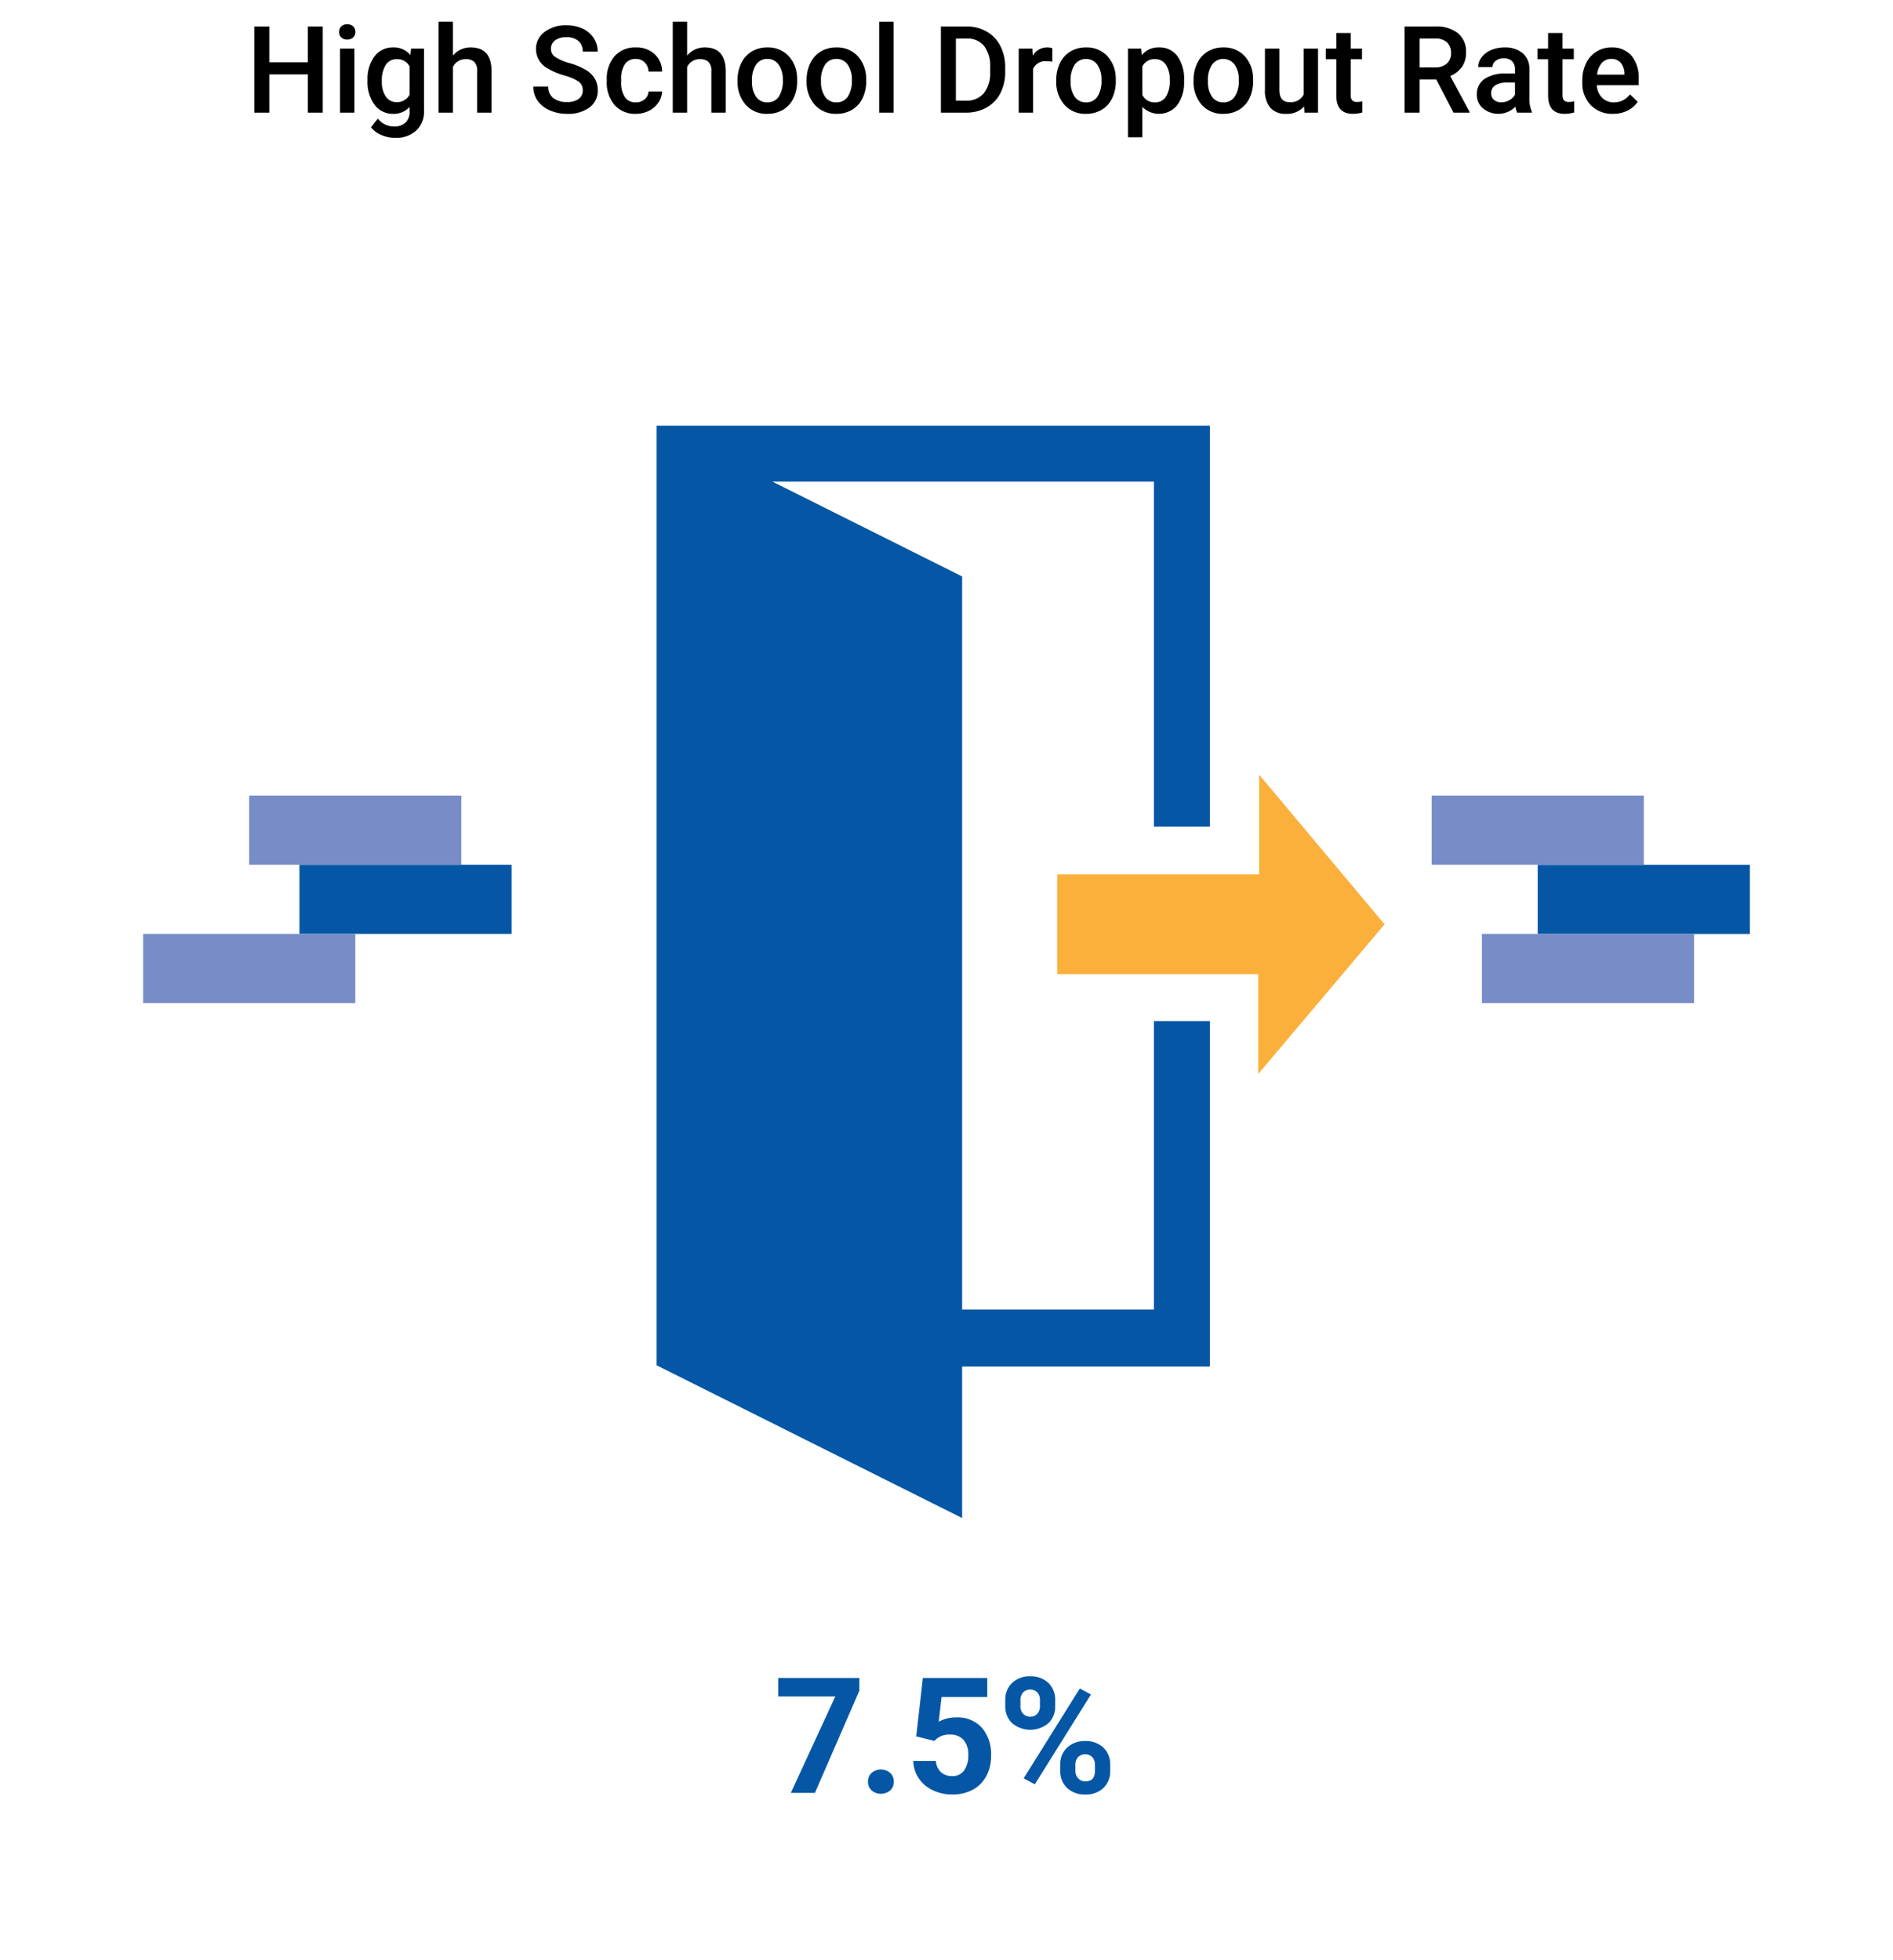 <?xml version="1.0" encoding="UTF-8"?> <svg xmlns="http://www.w3.org/2000/svg" viewBox="0 0 281 291"><defs><style>.cls-1{fill:none;}.cls-2{isolation:isolate;}.cls-3{fill:#fbb03c;}.cls-4{fill:#0557a5;}.cls-5{fill:#788dc7;}</style></defs><g id="BASE"><rect class="cls-1" width="281" height="291"></rect></g><g id="DP19-HSDROPOUT"><g id="High_School_Dropout_Rate" data-name="High School Dropout Rate" class="cls-2"><g class="cls-2"><path d="M47.911,16.725H45.696V11.047H39.975V16.725H37.751V3.928h2.224V9.254h5.722V3.928h2.215Z"></path><path d="M50.337,4.746a1.134,1.134,0,0,1,.312-.817,1.177,1.177,0,0,1,.892-.325,1.193,1.193,0,0,1,.896.325,1.125,1.125,0,0,1,.316.817,1.096,1.096,0,0,1-.316.804,1.199,1.199,0,0,1-.896.321,1.183,1.183,0,0,1-.892-.321A1.105,1.105,0,0,1,50.337,4.746ZM52.604,16.725H50.469V7.215h2.136Z"></path><path d="M54.556,11.9a5.565,5.565,0,0,1,1.042-3.538,3.344,3.344,0,0,1,2.764-1.322A3.132,3.132,0,0,1,60.919,8.173l.097-.958h1.925V16.435a3.832,3.832,0,0,1-1.164,2.953,4.437,4.437,0,0,1-3.143,1.081,5.046,5.046,0,0,1-2.043-.436,3.624,3.624,0,0,1-1.517-1.138L56.085,17.613a3.053,3.053,0,0,0,2.426,1.169,2.359,2.359,0,0,0,1.679-.576,2.205,2.205,0,0,0,.615-1.691v-.642a3.144,3.144,0,0,1-2.461,1.028,3.334,3.334,0,0,1-2.729-1.327A5.742,5.742,0,0,1,54.556,11.9Zm2.127.185a3.825,3.825,0,0,0,.585,2.254,1.877,1.877,0,0,0,1.621.822,2.055,2.055,0,0,0,1.916-1.107V9.87a2.026,2.026,0,0,0-1.898-1.081,1.886,1.886,0,0,0-1.639.835A4.287,4.287,0,0,0,56.683,12.084Z"></path><path d="M67.238,8.252a3.343,3.343,0,0,1,2.646-1.213q3.041,0,3.085,3.472V16.725H70.833V10.59a1.875,1.875,0,0,0-.426-1.393,1.74,1.74,0,0,0-1.253-.409,2.057,2.057,0,0,0-1.916,1.143v6.794H65.103V3.225h2.136Z"></path><path d="M86.504,13.429a1.545,1.545,0,0,0-.593-1.301,7.142,7.142,0,0,0-2.141-.923,10.335,10.335,0,0,1-2.461-1.037,3.284,3.284,0,0,1-1.749-2.865,3.119,3.119,0,0,1,1.262-2.549,5.103,5.103,0,0,1,3.273-1.002,5.53,5.53,0,0,1,2.382.492,3.904,3.904,0,0,1,1.644,1.402,3.592,3.592,0,0,1,.598,2.017H86.504A2.007,2.007,0,0,0,85.876,6.094a2.6,2.6,0,0,0-1.798-.566,2.707,2.707,0,0,0-1.691.466,1.552,1.552,0,0,0-.603,1.301,1.401,1.401,0,0,0,.65,1.173,7.437,7.437,0,0,0,2.145.914A9.862,9.862,0,0,1,86.979,10.393a3.808,3.808,0,0,1,1.327,1.301,3.386,3.386,0,0,1,.422,1.718,3.043,3.043,0,0,1-1.226,2.544,5.314,5.314,0,0,1-3.327.945,6.265,6.265,0,0,1-2.553-.514,4.297,4.297,0,0,1-1.811-1.42,3.538,3.538,0,0,1-.646-2.109h2.224a2.07,2.07,0,0,0,.721,1.688,3.156,3.156,0,0,0,2.065.598,2.738,2.738,0,0,0,1.745-.471A1.514,1.514,0,0,0,86.504,13.429Z"></path><path d="M94.379,15.196a1.931,1.931,0,0,0,1.327-.466,1.591,1.591,0,0,0,.562-1.151h2.013a3.133,3.133,0,0,1-.554,1.656,3.625,3.625,0,0,1-1.406,1.218,4.191,4.191,0,0,1-1.916.448,4.055,4.055,0,0,1-3.164-1.292,5.124,5.124,0,0,1-1.169-3.568V11.821a5.042,5.042,0,0,1,1.16-3.477,4.021,4.021,0,0,1,3.164-1.305,3.912,3.912,0,0,1,2.765.988,3.544,3.544,0,0,1,1.12,2.598h-2.013a1.955,1.955,0,0,0-.558-1.345,1.797,1.797,0,0,0-1.332-.527,1.882,1.882,0,0,0-1.6.751,3.838,3.838,0,0,0-.571,2.281v.343a3.899,3.899,0,0,0,.559,2.308A1.877,1.877,0,0,0,94.379,15.196Z"></path><path d="M101.999,8.252a3.343,3.343,0,0,1,2.646-1.213q3.041,0,3.085,3.472V16.725h-2.136V10.59a1.875,1.875,0,0,0-.426-1.393,1.74,1.74,0,0,0-1.253-.409,2.057,2.057,0,0,0-1.916,1.143v6.794H99.863V3.225H101.999Z"></path><path d="M109.487,11.882a5.613,5.613,0,0,1,.554-2.519A4.055,4.055,0,0,1,111.597,7.641a4.392,4.392,0,0,1,2.303-.602,4.155,4.155,0,0,1,3.125,1.239,4.874,4.874,0,0,1,1.296,3.287l.009.501a5.658,5.658,0,0,1-.54,2.514,3.995,3.995,0,0,1-1.547,1.714,4.417,4.417,0,0,1-2.325.606,4.124,4.124,0,0,1-3.221-1.34,5.135,5.135,0,0,1-1.209-3.573Zm2.136.185a3.836,3.836,0,0,0,.606,2.299,1.973,1.973,0,0,0,1.688.83,1.951,1.951,0,0,0,1.684-.844,4.233,4.233,0,0,0,.602-2.47,3.782,3.782,0,0,0-.619-2.285,1.979,1.979,0,0,0-1.684-.844,1.958,1.958,0,0,0-1.661.831A4.149,4.149,0,0,0,111.623,12.067Z"></path><path d="M119.735,11.882a5.613,5.613,0,0,1,.554-2.519A4.055,4.055,0,0,1,121.845,7.641a4.392,4.392,0,0,1,2.303-.602,4.155,4.155,0,0,1,3.125,1.239,4.874,4.874,0,0,1,1.296,3.287l.009.501a5.658,5.658,0,0,1-.54,2.514,3.995,3.995,0,0,1-1.547,1.714,4.417,4.417,0,0,1-2.325.606,4.124,4.124,0,0,1-3.221-1.34,5.135,5.135,0,0,1-1.209-3.573Zm2.136.185a3.836,3.836,0,0,0,.606,2.299,1.973,1.973,0,0,0,1.688.83,1.951,1.951,0,0,0,1.684-.844,4.233,4.233,0,0,0,.602-2.47,3.782,3.782,0,0,0-.619-2.285,1.979,1.979,0,0,0-1.684-.844,1.958,1.958,0,0,0-1.661.831A4.149,4.149,0,0,0,121.871,12.067Z"></path><path d="M132.655,16.725h-2.136V3.225h2.136Z"></path><path d="M139.669,16.725V3.928h3.779A5.93,5.93,0,0,1,146.459,4.684a5.153,5.153,0,0,1,2.034,2.145,6.807,6.807,0,0,1,.721,3.182v.642a6.779,6.779,0,0,1-.725,3.199,5.092,5.092,0,0,1-2.065,2.127,6.204,6.204,0,0,1-3.072.747Zm2.224-11.004v9.229h1.45a3.343,3.343,0,0,0,2.686-1.094,4.77,4.77,0,0,0,.953-3.143v-.712a4.891,4.891,0,0,0-.905-3.182,3.209,3.209,0,0,0-2.628-1.099Z"></path></g><g class="cls-2"><path d="M156.201,9.166a5.286,5.286,0,0,0-.87-.07,1.959,1.959,0,0,0-1.978,1.125V16.725h-2.136V7.215h2.039l.053,1.063a2.406,2.406,0,0,1,2.145-1.239,1.999,1.999,0,0,1,.756.123Z"></path></g><g class="cls-2"><path d="M156.791,11.882a5.613,5.613,0,0,1,.554-2.519A4.055,4.055,0,0,1,158.9,7.641a4.392,4.392,0,0,1,2.303-.602,4.153,4.153,0,0,1,3.124,1.239,4.875,4.875,0,0,1,1.297,3.287l.009.501a5.658,5.658,0,0,1-.541,2.514,3.995,3.995,0,0,1-1.547,1.714,4.414,4.414,0,0,1-2.324.606,4.126,4.126,0,0,1-3.222-1.34,5.134,5.134,0,0,1-1.208-3.573Zm2.136.185a3.836,3.836,0,0,0,.606,2.299,1.973,1.973,0,0,0,1.688.83,1.949,1.949,0,0,0,1.683-.844,4.232,4.232,0,0,0,.603-2.47,3.782,3.782,0,0,0-.62-2.285,2.088,2.088,0,0,0-3.344-.013A4.149,4.149,0,0,0,158.927,12.067Z"></path><path d="M175.767,12.067a5.659,5.659,0,0,1-1.002,3.52,3.48,3.48,0,0,1-5.194.286v4.509h-2.136V7.215h1.969l.088.967a3.137,3.137,0,0,1,2.558-1.143,3.241,3.241,0,0,1,2.729,1.297,5.812,5.812,0,0,1,.989,3.599Zm-2.127-.185a3.966,3.966,0,0,0-.567-2.259,1.842,1.842,0,0,0-1.621-.835,1.965,1.965,0,0,0-1.881,1.081v4.219a1.983,1.983,0,0,0,1.898,1.107,1.838,1.838,0,0,0,1.595-.822A4.362,4.362,0,0,0,173.64,11.882Z"></path><path d="M177.173,11.882a5.613,5.613,0,0,1,.554-2.519A4.055,4.055,0,0,1,179.282,7.641a4.392,4.392,0,0,1,2.303-.602,4.153,4.153,0,0,1,3.124,1.239,4.875,4.875,0,0,1,1.297,3.287l.009.501a5.658,5.658,0,0,1-.541,2.514,3.995,3.995,0,0,1-1.547,1.714,4.414,4.414,0,0,1-2.324.606,4.126,4.126,0,0,1-3.222-1.34,5.134,5.134,0,0,1-1.208-3.573Zm2.136.185a3.836,3.836,0,0,0,.606,2.299,1.973,1.973,0,0,0,1.688.83,1.949,1.949,0,0,0,1.683-.844,4.232,4.232,0,0,0,.603-2.47,3.783,3.783,0,0,0-.62-2.285,2.088,2.088,0,0,0-3.344-.013A4.149,4.149,0,0,0,179.309,12.067Z"></path><path d="M193.582,15.793a3.312,3.312,0,0,1-2.672,1.107,2.953,2.953,0,0,1-2.343-.905,3.851,3.851,0,0,1-.795-2.619V7.215h2.136V13.35q0,1.811,1.503,1.811a2.111,2.111,0,0,0,2.101-1.116V7.215h2.136V16.725h-2.013Z"></path><path d="M200.499,4.904V7.215h1.679v1.582H200.499v5.309a1.171,1.171,0,0,0,.215.787 1.0 1,0,0,0,.77.241,3.29,3.29,0,0,0,.747-.088v1.652a5.26,5.26,0,0,1-1.406.202q-2.461,0-2.461-2.716V8.797h-1.564v-1.582h1.564V4.904Z"></path><path d="M213.199,11.803H210.721V16.725h-2.224V3.928h4.5a5.232,5.232,0,0,1,3.419.994,3.515,3.515,0,0,1,1.204,2.876A3.605,3.605,0,0,1,217,9.95a3.942,3.942,0,0,1-1.727,1.332l2.874,5.329V16.725h-2.382Zm-2.479-1.793h2.285a2.546,2.546,0,0,0,1.758-.566,1.979,1.979,0,0,0,.633-1.552,2.105,2.105,0,0,0-.585-1.591,2.482,2.482,0,0,0-1.744-.58H210.721Z"></path><path d="M225.205,16.725a3.296,3.296,0,0,1-.246-.888,3.593,3.593,0,0,1-4.834.246,2.615,2.615,0,0,1-.905-2.021,2.699,2.699,0,0,1,1.129-2.333,5.475,5.475,0,0,1,3.23-.813h1.31v-.624a1.665,1.665,0,0,0-.413-1.182,1.638,1.638,0,0,0-1.257-.444,1.887,1.887,0,0,0-1.195.364,1.131,1.131,0,0,0-.466.928h-2.136a2.369,2.369,0,0,1,.519-1.463,3.454,3.454,0,0,1,1.41-1.068,4.957,4.957,0,0,1,1.991-.387,3.99,3.99,0,0,1,2.663.84,2.992,2.992,0,0,1,1.02,2.359v4.289a4.861,4.861,0,0,0,.36,2.048V16.725Zm-2.347-1.538a2.428,2.428,0,0,0,1.19-.308,2.056,2.056,0,0,0,.84-.826v-1.793H223.737a3.148,3.148,0,0,0-1.784.413,1.338,1.338,0,0,0-.598,1.169,1.249,1.249,0,0,0,.408.98A1.584,1.584,0,0,0,222.858,15.187Z"></path><path d="M231.938,4.904V7.215h1.679v1.582H231.938v5.309a1.171,1.171,0,0,0,.215.787 1.0 1,0,0,0,.77.241,3.29,3.29,0,0,0,.747-.088v1.652a5.26,5.26,0,0,1-1.406.202q-2.461,0-2.461-2.716V8.797H228.237v-1.582h1.564V4.904Z"></path><path d="M239.435,16.901a4.416,4.416,0,0,1-3.292-1.279,4.636,4.636,0,0,1-1.261-3.405v-.264a5.701,5.701,0,0,1,.549-2.544,4.178,4.178,0,0,1,1.543-1.745,4.078,4.078,0,0,1,2.215-.624,3.732,3.732,0,0,1,3.001,1.239,5.24,5.24,0,0,1,1.06,3.507v.861h-6.214a2.855,2.855,0,0,0,.786,1.863,2.363,2.363,0,0,0,1.736.686,2.892,2.892,0,0,0,2.391-1.187l1.151,1.099a3.838,3.838,0,0,1-1.525,1.322A4.772,4.772,0,0,1,239.435,16.901Zm-.255-8.147a1.8,1.8,0,0,0-1.42.615,3.189,3.189,0,0,0-.689,1.714h4.069v-.158a2.594,2.594,0,0,0-.571-1.621A1.785,1.785,0,0,0,239.18,8.753Z"></path></g></g><path id="Path_1116" data-name="Path 1116" class="cls-3" d="M186.77,144.636H156.94v-14.81h29.97v-14.81l18.62,22.22-18.76,22.22Z"></path><path id="Path_1117" data-name="Path 1117" class="cls-4" d="M97.47,63.196v139.51l45.35,22.68v-22.5H179.6v-51.29h-8.31v42.83H142.82v-108.84l-28.16-14.08h56.63v51.23h8.31v-59.54Z"></path><rect id="Rectangle_761" data-name="Rectangle 761" class="cls-4" x="228.26" y="128.396" width="31.49" height="10.27"></rect><rect id="Rectangle_762" data-name="Rectangle 762" class="cls-5" x="219.98" y="138.656" width="31.49" height="10.27"></rect><rect id="Rectangle_763" data-name="Rectangle 763" class="cls-5" x="212.52" y="118.116" width="31.49" height="10.27"></rect><rect id="Rectangle_764" data-name="Rectangle 764" class="cls-4" x="44.45" y="128.386" width="31.49" height="10.27"></rect><rect id="Rectangle_765" data-name="Rectangle 765" class="cls-5" x="21.25" y="138.656" width="31.49" height="10.27"></rect><rect id="Rectangle_766" data-name="Rectangle 766" class="cls-5" x="36.99" y="118.116" width="31.49" height="10.27"></rect><g id="Group_545" data-name="Group 545"><g id="_7.5_" data-name=" 7.5 " class="cls-2"><g class="cls-2"><path class="cls-4" d="M127.562,251.024l-6.598,15.172h-3.574l6.609-14.332h-8.484v-2.73H127.562Z"></path></g><g class="cls-2"><path class="cls-4" d="M128.846,264.532a1.705,1.705,0,0,1,.545-1.312,2.117,2.117,0,0,1,2.742,0,1.705,1.705,0,0,1,.545,1.312,1.682,1.682,0,0,1-.539,1.295,2.152,2.152,0,0,1-2.754,0A1.682,1.682,0,0,1,128.846,264.532Z"></path><path class="cls-4" d="M136.006,257.805l.984-8.672h9.562v2.824H139.768l-.422,3.668a5.369,5.369,0,0,1,2.566-.645,4.918,4.918,0,0,1,3.82,1.512,6.038,6.038,0,0,1,1.383,4.23,6.186,6.186,0,0,1-.697,2.959,4.921,4.921,0,0,1-1.998,2.027,6.237,6.237,0,0,1-3.07.721,6.624,6.624,0,0,1-2.871-.627,5.093,5.093,0,0,1-2.092-1.764,4.807,4.807,0,0,1-.814-2.59h3.352a2.503,2.503,0,0,0,.744,1.658,2.359,2.359,0,0,0,1.67.592,2.082,2.082,0,0,0,1.77-.826,3.827,3.827,0,0,0,.621-2.338,3.165,3.165,0,0,0-.715-2.227,2.623,2.623,0,0,0-2.027-.773,2.932,2.932,0,0,0-1.957.633l-.328.305Z"></path><path class="cls-4" d="M149.225,252.415a3.373,3.373,0,0,1,1.02-2.549,3.697,3.697,0,0,1,2.672-.979,3.756,3.756,0,0,1,2.695.967,3.438,3.438,0,0,1,1.02,2.619v.844a3.331,3.331,0,0,1-1.02,2.543,4.21,4.21,0,0,1-5.361-.006,3.413,3.413,0,0,1-1.025-2.607Zm2.25.902a1.579,1.579,0,0,0,.404,1.131,1.392,1.392,0,0,0,1.061.428,1.327,1.327,0,0,0,1.043-.434,1.679,1.679,0,0,0,.387-1.16v-.867a1.644,1.644,0,0,0-.387-1.137,1.507,1.507,0,0,0-2.109-.006,1.678,1.678,0,0,0-.398,1.189Zm2.133,11.602-1.652-.891,8.332-13.336,1.652.891Zm3.773-2.906a3.33,3.33,0,0,1,1.031-2.549,3.749,3.749,0,0,1,2.672-.967,3.788,3.788,0,0,1,2.689.955,3.419,3.419,0,0,1,1.025,2.631v.844a3.355,3.355,0,0,1-1.008,2.537,3.714,3.714,0,0,1-2.684.967,3.759,3.759,0,0,1-2.707-.973,3.398,3.398,0,0,1-1.02-2.578Zm2.25.914a1.567,1.567,0,0,0,.422,1.102,1.376,1.376,0,0,0,1.055.457q1.43,0,1.43-1.582v-.891a1.593,1.593,0,0,0-.398-1.131,1.514,1.514,0,0,0-2.109,0,1.643,1.643,0,0,0-.398,1.166Z"></path></g></g></g></g></svg> 